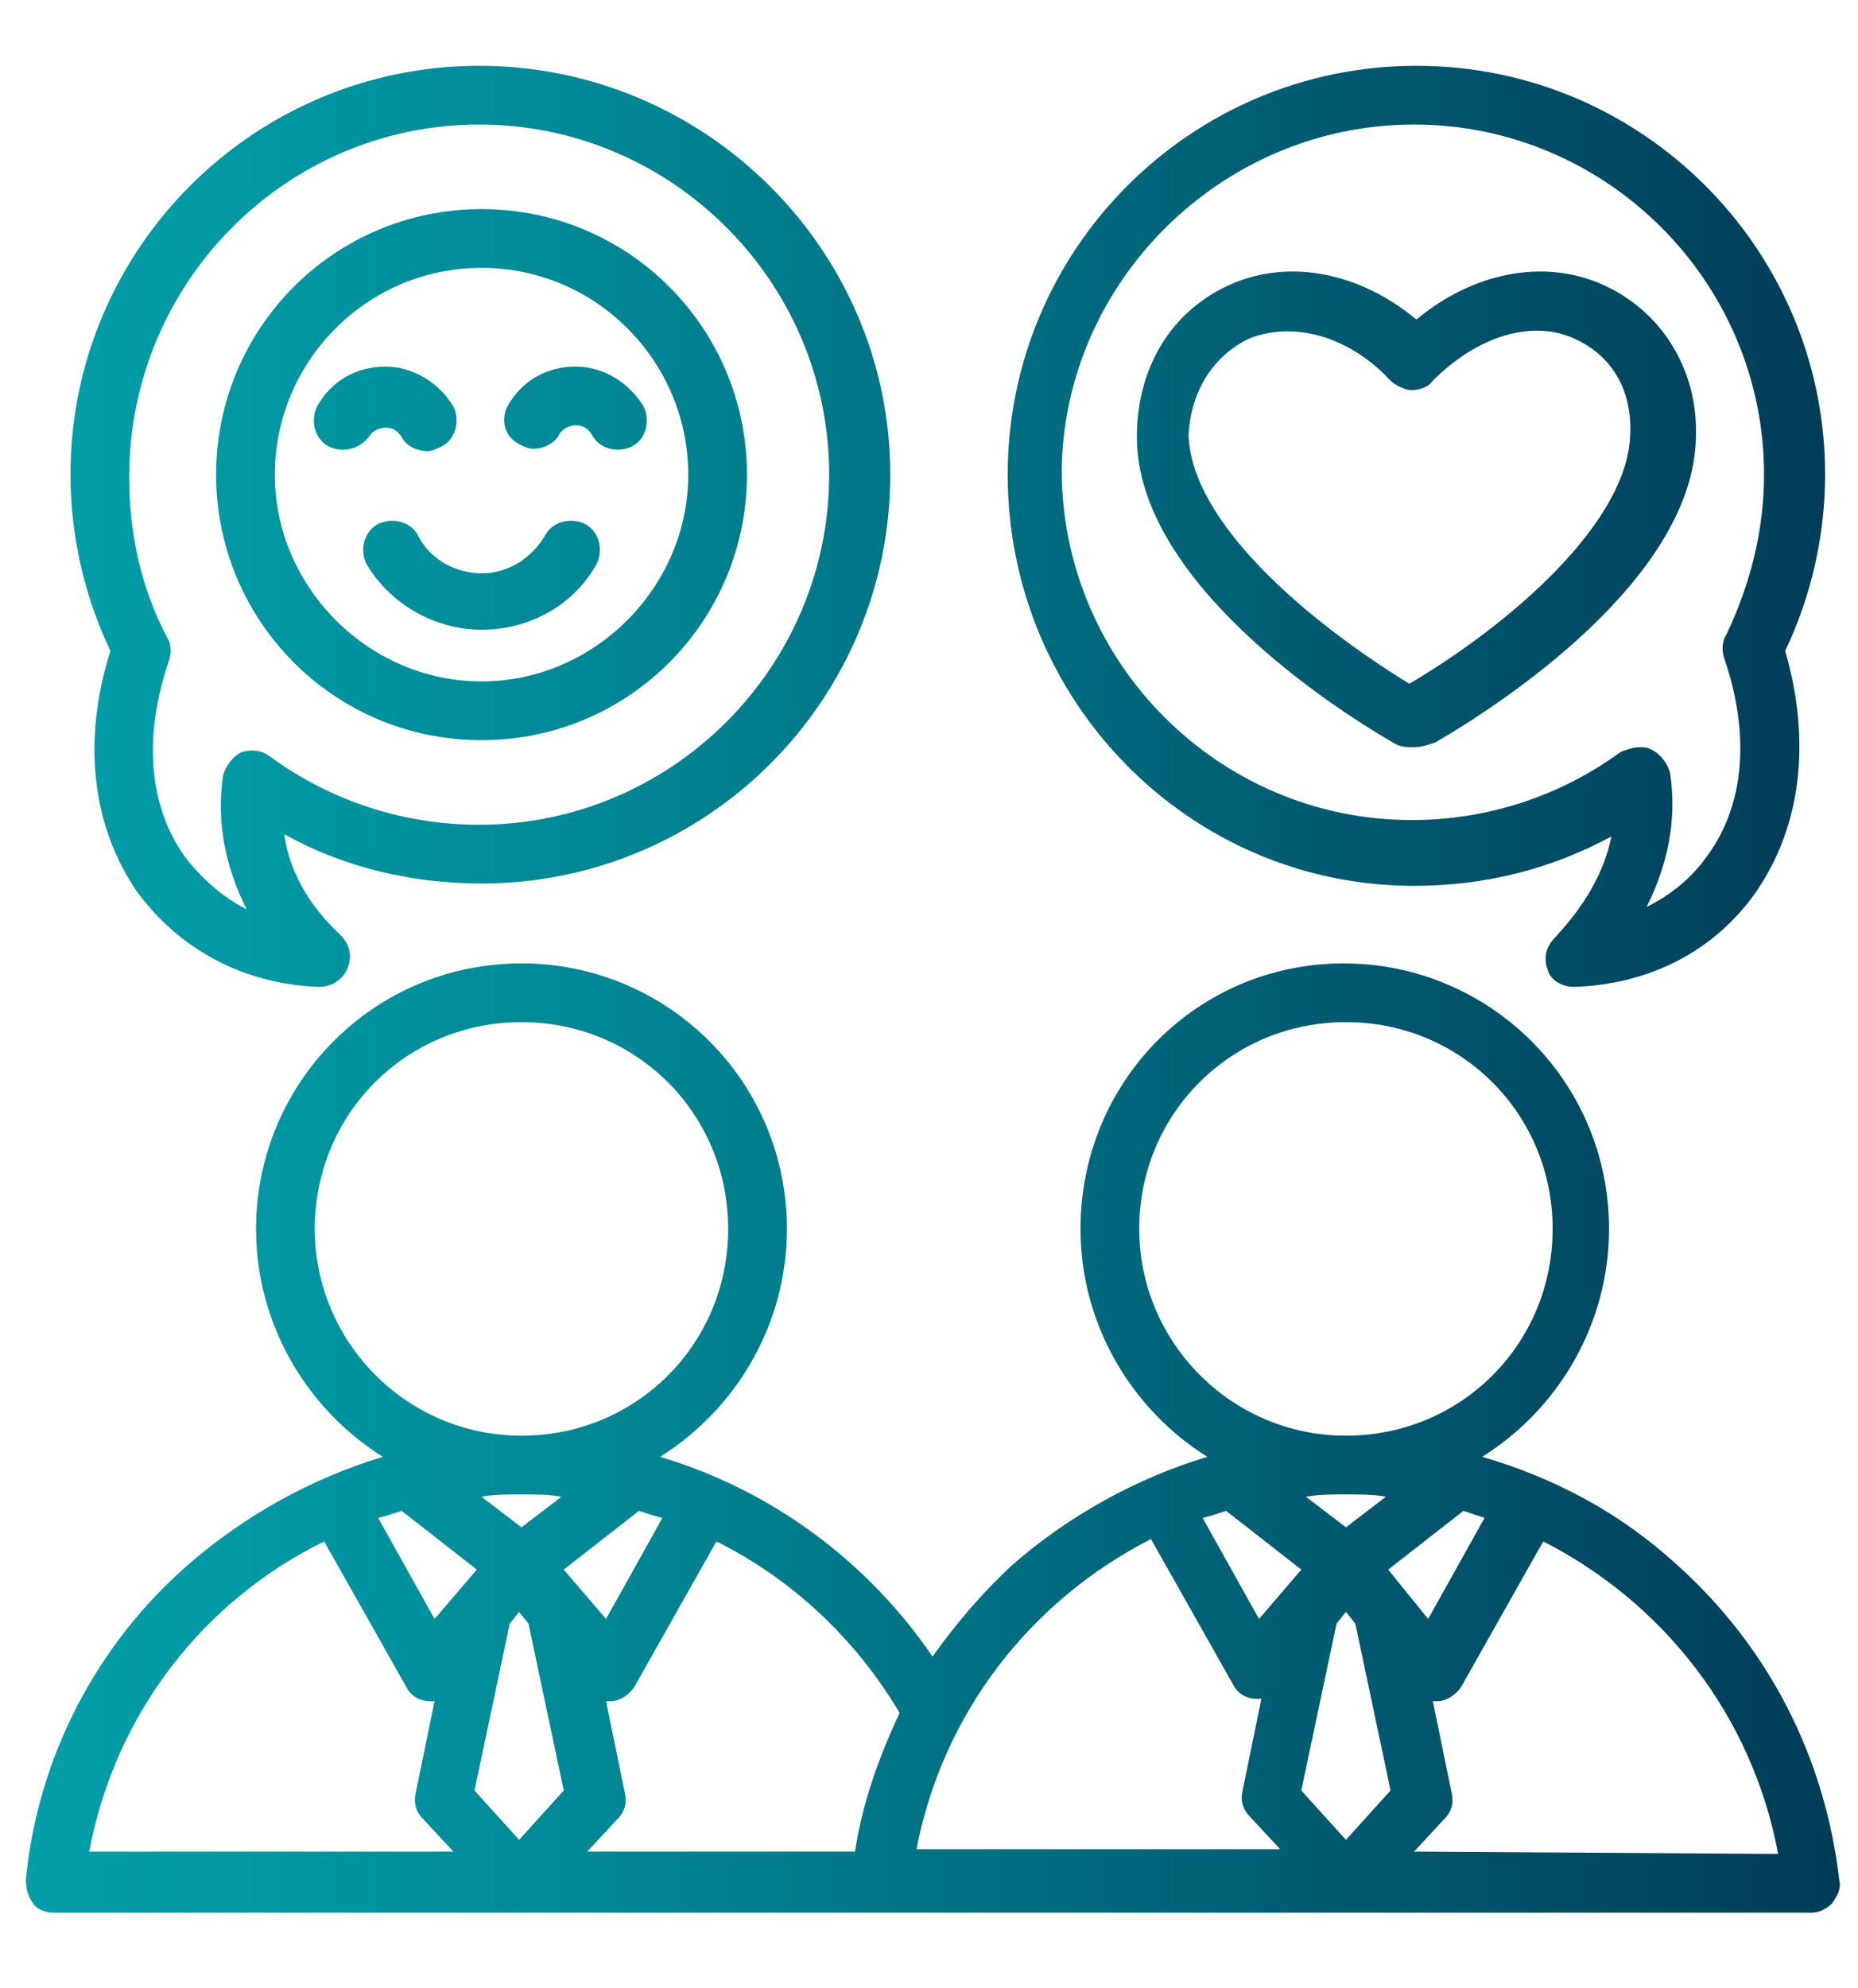 <svg enable-background="new 0 0 79.1 84.6" viewBox="0 0 79.1 84.6" xmlns="http://www.w3.org/2000/svg" xmlns:xlink="http://www.w3.org/1999/xlink"><linearGradient id="a" gradientUnits="userSpaceOnUse" x1="1.089" x2="78.367" y1="42.077" y2="42.077"><stop offset="0" stop-color="#039fa8"/><stop offset=".132" stop-color="#0097a2"/><stop offset=".351" stop-color="#008392"/><stop offset=".63" stop-color="#006479"/><stop offset=".956" stop-color="#00405b"/><stop offset="1" stop-color="#003c57"/></linearGradient><path d="m77.1 81.4c.4 0 .7-.2.9-.4.2-.3.4-.6.3-1-.6-5.2-3-9.9-6.9-13.4-2.4-2.2-5.2-3.7-8.3-4.6 3.2-2 5.4-5.6 5.4-9.7 0-6.3-5.1-11.3-11.3-11.3s-11.2 5-11.2 11.3c0 4.1 2.2 7.7 5.4 9.7-3 .9-5.9 2.5-8.3 4.6-1.3 1.2-2.4 2.5-3.4 3.9-2.8-4.1-6.9-7.1-11.6-8.5 3.2-2 5.4-5.6 5.4-9.7 0-6.3-5.1-11.3-11.3-11.3-6.3 0-11.3 5.1-11.3 11.3 0 4.1 2.2 7.7 5.4 9.7-3 .9-5.9 2.5-8.3 4.6-3.9 3.4-6.4 8.2-6.9 13.4 0 .4.1.7.3 1s.6.4.9.4zm-24.9-17.1 3.2 2.5-1.8 2.1-2.4-4.3c.4-.1.7-.2 1-.3zm5.1-.7c.6 0 1.2 0 1.7.1l-1.7 1.3-1.7-1.3c.5-.1 1.1-.1 1.7-.1zm1.9 12.6-1.9 2.1-1.9-2.1 1.5-7.1.4-.5.4.5zm-.1-9.4 3.2-2.5c.3.1.6.2.9.3l-2.4 4.3zm-10.6-14.5c0-4.9 3.9-8.8 8.8-8.8s8.8 3.9 8.8 8.8-3.9 8.8-8.8 8.8 0 0 0 0c-4.9 0-8.8-4-8.8-8.8zm-10.2 20.6c-.9 1.9-1.6 3.9-1.9 5.9h-11.4l1.3-1.4c.3-.3.4-.7.3-1.1l-.8-3.9h.1.1c.4 0 .8-.3 1-.6l3.5-6.2c3.2 1.6 5.9 4.1 7.8 7.3zm-21.2-8.6 3.2 2.5-1.8 2.1-2.4-4.3c.4-.1.7-.2 1-.3zm5.1-.7c.6 0 1.2 0 1.7.1l-1.7 1.3-1.7-1.3c.5-.1 1.1-.1 1.7-.1zm6 1-2.4 4.3-1.8-2.1 3.2-2.5c.3.1.6.2 1 .3zm-4.2 11.6-1.9 2.1-1.9-2.1 1.5-7.1.4-.5.4.5zm-10.6-23.9c0-4.9 3.9-8.8 8.8-8.8s8.8 3.9 8.8 8.8-3.9 8.8-8.8 8.8c-4.9 0-8.8-4-8.8-8.8zm.4 13.3 3.5 6.2c.2.4.6.6 1 .6h.1.1l-.8 3.9c-.1.4 0 .8.3 1.1l1.3 1.4h-15.5c1.1-5.9 4.9-10.7 10-13.2zm25.2 13.2c1.1-5.9 4.9-10.7 10-13.3l3.5 6.2c.2.4.6.6 1 .6h.1.1l-.8 3.9c-.1.4 0 .8.3 1.1l1.3 1.4h-15.5zm21.2 0 1.3-1.4c.3-.3.4-.7.3-1.1l-.8-3.9h.1.1c.4 0 .8-.3 1-.6l3.5-6.2c5.1 2.6 8.9 7.4 10 13.3zm-.9-47.2c.3.2.6.2.9.2s.6-.1.9-.2c2.6-1.5 11-6.9 11.1-13 .1-2.9-1.5-5.4-4-6.5s-5.5-.5-7.9 1.5c-2.4-2-5.4-2.6-7.9-1.5s-4 3.5-4 6.5c0 6.1 8.3 11.5 10.9 13zm-6.1-17.2c.5-.2 1.1-.3 1.6-.3 1.5 0 3.1.7 4.4 2.1.2.2.6.4.9.4s.7-.1.9-.4c1.9-1.9 4.2-2.6 6-1.8 1.6.7 2.5 2.2 2.4 4.1-.1 3.7-5 8-9.4 10.6-4.4-2.7-9.3-6.9-9.4-10.6.1-1.9 1.1-3.4 2.6-4.1zm7 23.3c3 0 5.8-.7 8.4-2.1-.3 1.5-1.1 2.9-2.4 4.3-.4.4-.5.9-.3 1.4.1.4.6.7 1.1.7 3.2-.1 6-1.5 7.8-4.1 1.9-2.8 2.3-6.4 1.2-10.2 1.1-2.3 1.7-4.9 1.7-7.5 0-9.6-7.8-17.4-17.4-17.4s-17.4 7.8-17.4 17.4 7.7 17.5 17.3 17.5zm0-32.4c8.2 0 14.9 6.7 14.9 14.9 0 2.4-.6 4.7-1.6 6.8-.2.3-.2.7-.1 1 1.1 3.2.9 6.2-.7 8.4-.7 1-1.6 1.7-2.6 2.2.9-1.8 1.3-3.7 1-5.7-.1-.4-.4-.8-.8-1-.2-.1-.3-.1-.5-.1-.3 0-.5.1-.8.2-2.6 1.9-5.7 2.9-8.9 2.9-8.2 0-14.9-6.7-14.9-14.9.1-8 6.8-14.7 15-14.7zm-54.4 32.6c1.8 2.5 4.6 4 7.8 4.1.5 0 1-.3 1.2-.8s.1-1-.3-1.4c-1.4-1.3-2.2-2.8-2.4-4.3 2.5 1.4 5.4 2.1 8.4 2.1 9.6 0 17.4-7.8 17.4-17.4s-7.9-17.4-17.5-17.4-17.4 7.8-17.4 17.4c0 2.6.6 5.2 1.7 7.5-1.2 3.8-.8 7.4 1.1 10.2zm14.6-32.6c8.2 0 14.9 6.7 14.9 14.9s-6.7 14.9-14.9 14.9c-3.2 0-6.3-1-8.9-2.9-.4-.3-.8-.3-1.2-.2-.4.2-.7.6-.8 1-.3 2 .1 3.9 1 5.7-1-.5-1.9-1.3-2.6-2.2-1.6-2.2-1.8-5.2-.7-8.4.1-.3.1-.7-.1-1-1.1-2.1-1.6-4.4-1.6-6.8 0-8.3 6.7-15 14.9-15zm.1 26.2c6.3 0 11.3-5.1 11.3-11.3s-5-11.3-11.3-11.3-11.3 5.1-11.3 11.3 5 11.3 11.3 11.3zm0-20.1c4.9 0 8.8 4 8.8 8.8s-4 8.8-8.8 8.8-8.8-4-8.8-8.8 3.9-8.8 8.8-8.8zm0 13c1.1 0 2.1-.6 2.7-1.6.3-.6 1.1-.8 1.7-.5s.8 1.1.5 1.7c-1 1.8-2.9 2.8-4.9 2.8s-3.9-1.1-4.9-2.8c-.3-.6-.1-1.4.5-1.7s1.4-.1 1.7.5c.5 1 1.6 1.6 2.7 1.6zm1.1-7.1c.6-1.1 1.7-1.7 2.9-1.7s2.3.7 2.9 1.7c.3.6.1 1.4-.5 1.7s-1.4.1-1.7-.5c-.2-.3-.4-.4-.7-.4s-.6.2-.7.4c-.2.4-.7.6-1.1.6-.2 0-.4-.1-.6-.2-.6-.3-.8-1-.5-1.6zm-7.6 1.7c-.6-.3-.8-1.1-.5-1.7.6-1.1 1.7-1.7 2.9-1.7s2.3.7 2.9 1.7c.3.6.1 1.4-.5 1.7-.2.1-.4.2-.6.2-.4 0-.9-.2-1.1-.6-.2-.3-.4-.4-.7-.4s-.6.2-.7.4c-.4.5-1.1.7-1.7.4z" fill="url(#a)"/></svg>